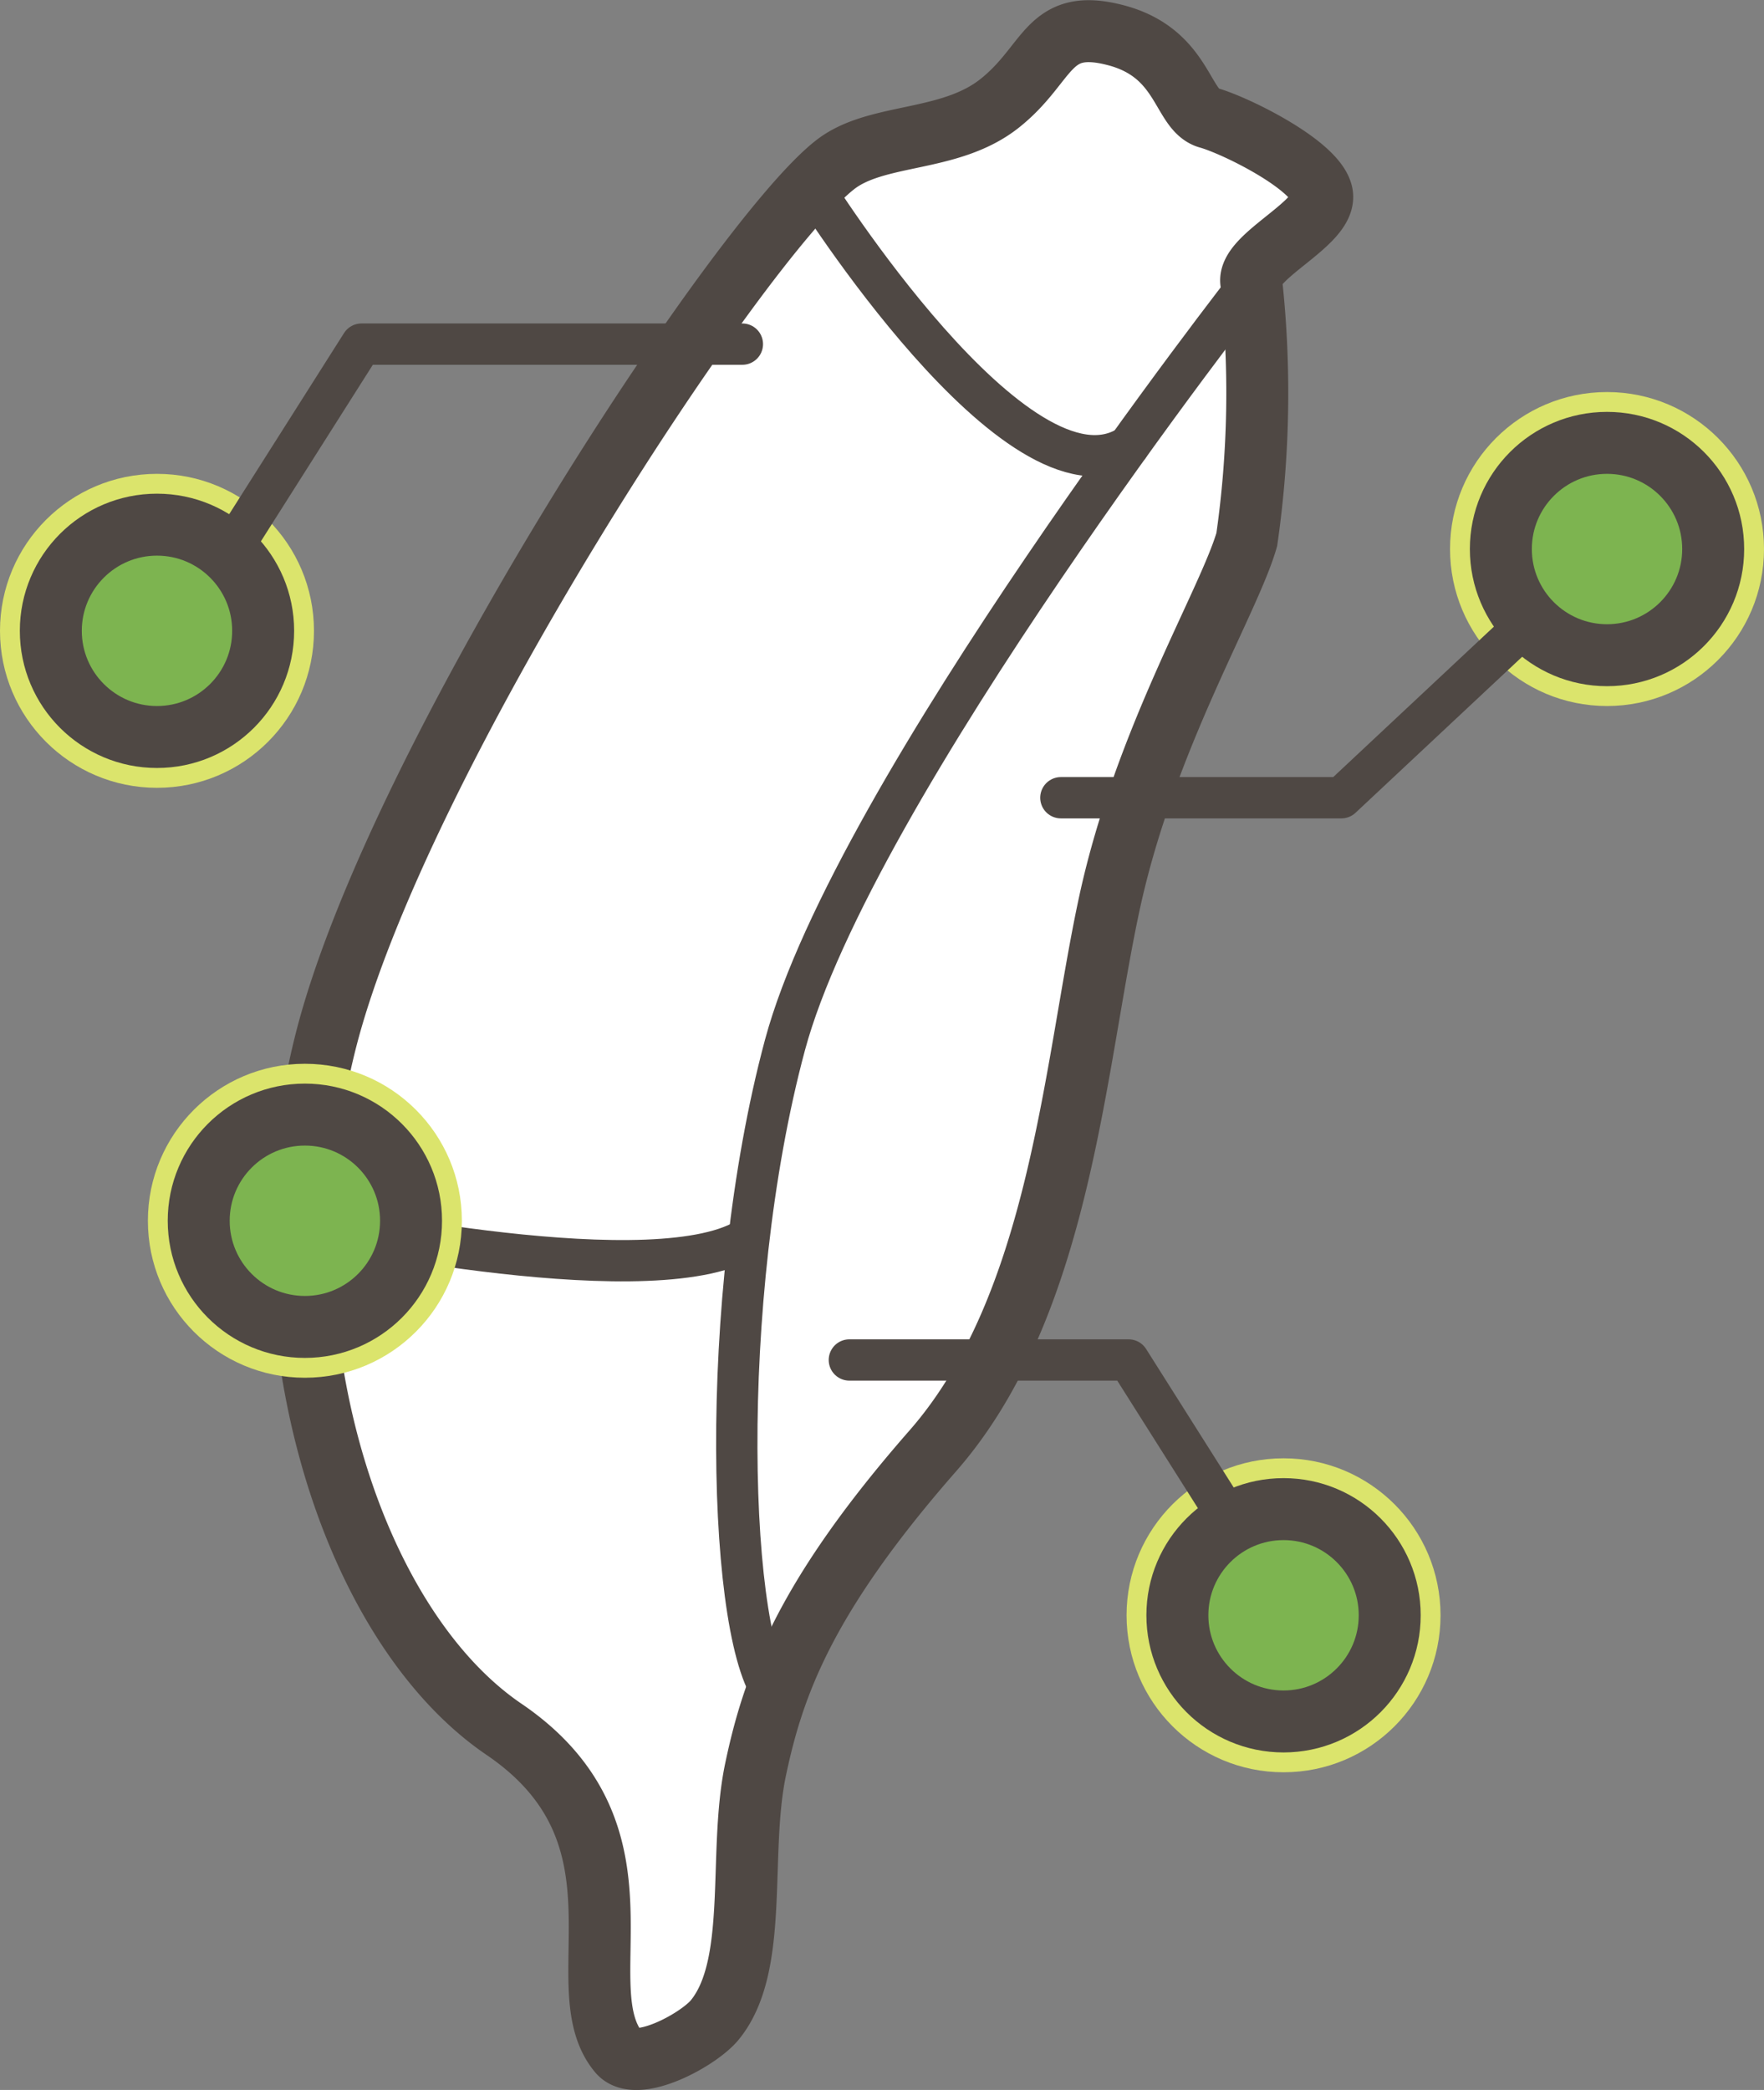 <svg xmlns="http://www.w3.org/2000/svg" viewBox="0 0 42.7 50.59"><rect x="0" y="0" width="42.7" height="50.59" fill="#808080" stroke="none"/><defs><style>.cls-1{fill:#dbe46c;}.cls-2{fill:#fff;}.cls-2,.cls-3,.cls-4{stroke:#4f4844;}.cls-2,.cls-4{stroke-miterlimit:10;stroke-width:1.5px;}.cls-3{fill:none;stroke-linecap:round;stroke-linejoin:round;}.cls-4{fill:#7db450;}</style></defs><g id="&#x5716;&#x5C64;_2" data-name="&#x5716;&#x5C64; 2"><g id="&#x5716;&#x5C64;_3" data-name="&#x5716;&#x5C64; 3"><circle class="cls-1" cx="38.9" cy="13.29" r="3.8"></circle><path class="cls-2" d="M20.2,4c1-.8,2.78-.53,4-1.5S25.34.42,27,.85s1.6,1.82,2.25,2S31.87,4,32,4.7s-1.82,1.5-1.71,2.14a24.88,24.88,0,0,1-.11,6.22c-.43,1.5-2.46,4.82-3.32,8.78s-1.18,9.74-4.28,13.28-3.86,5.67-4.29,7.71.1,4.76-1,6.08c-.42.49-1.89,1.27-2.31.77-1.33-1.59,1-5.25-2.78-7.82S6.17,32,7.88,25.22,17.84,5.86,20.2,4Z"></path><path class="cls-3" d="M30.27,6.84S20.66,19.12,19,25.3s-1.38,14.6-.2,15.78"></path><path class="cls-3" d="M7.38,29.55s8.06,1.78,10.56.51"></path><path class="cls-3" d="M19.64,4.48s5,8,7.68,6.32"></path><polyline class="cls-3" points="38.9 13.29 32.47 19.31 25.68 19.31"></polyline><circle class="cls-4" cx="38.9" cy="13.29" r="2.57"></circle><circle class="cls-1" cx="31.07" cy="39.1" r="3.8"></circle><polyline class="cls-3" points="31.07 38.85 27.32 32.92 20.56 32.92"></polyline><circle class="cls-1" cx="3.8" cy="15.27" r="3.8"></circle><polyline class="cls-3" points="4.99 14.26 8.75 8.33 17.97 8.33"></polyline><circle class="cls-4" cx="3.8" cy="15.27" r="2.57"></circle><circle class="cls-1" cx="7.38" cy="29.55" r="3.8"></circle><circle class="cls-4" cx="7.38" cy="29.55" r="2.57"></circle><circle class="cls-4" cx="31.07" cy="39.1" r="2.57"></circle></g></g></svg>